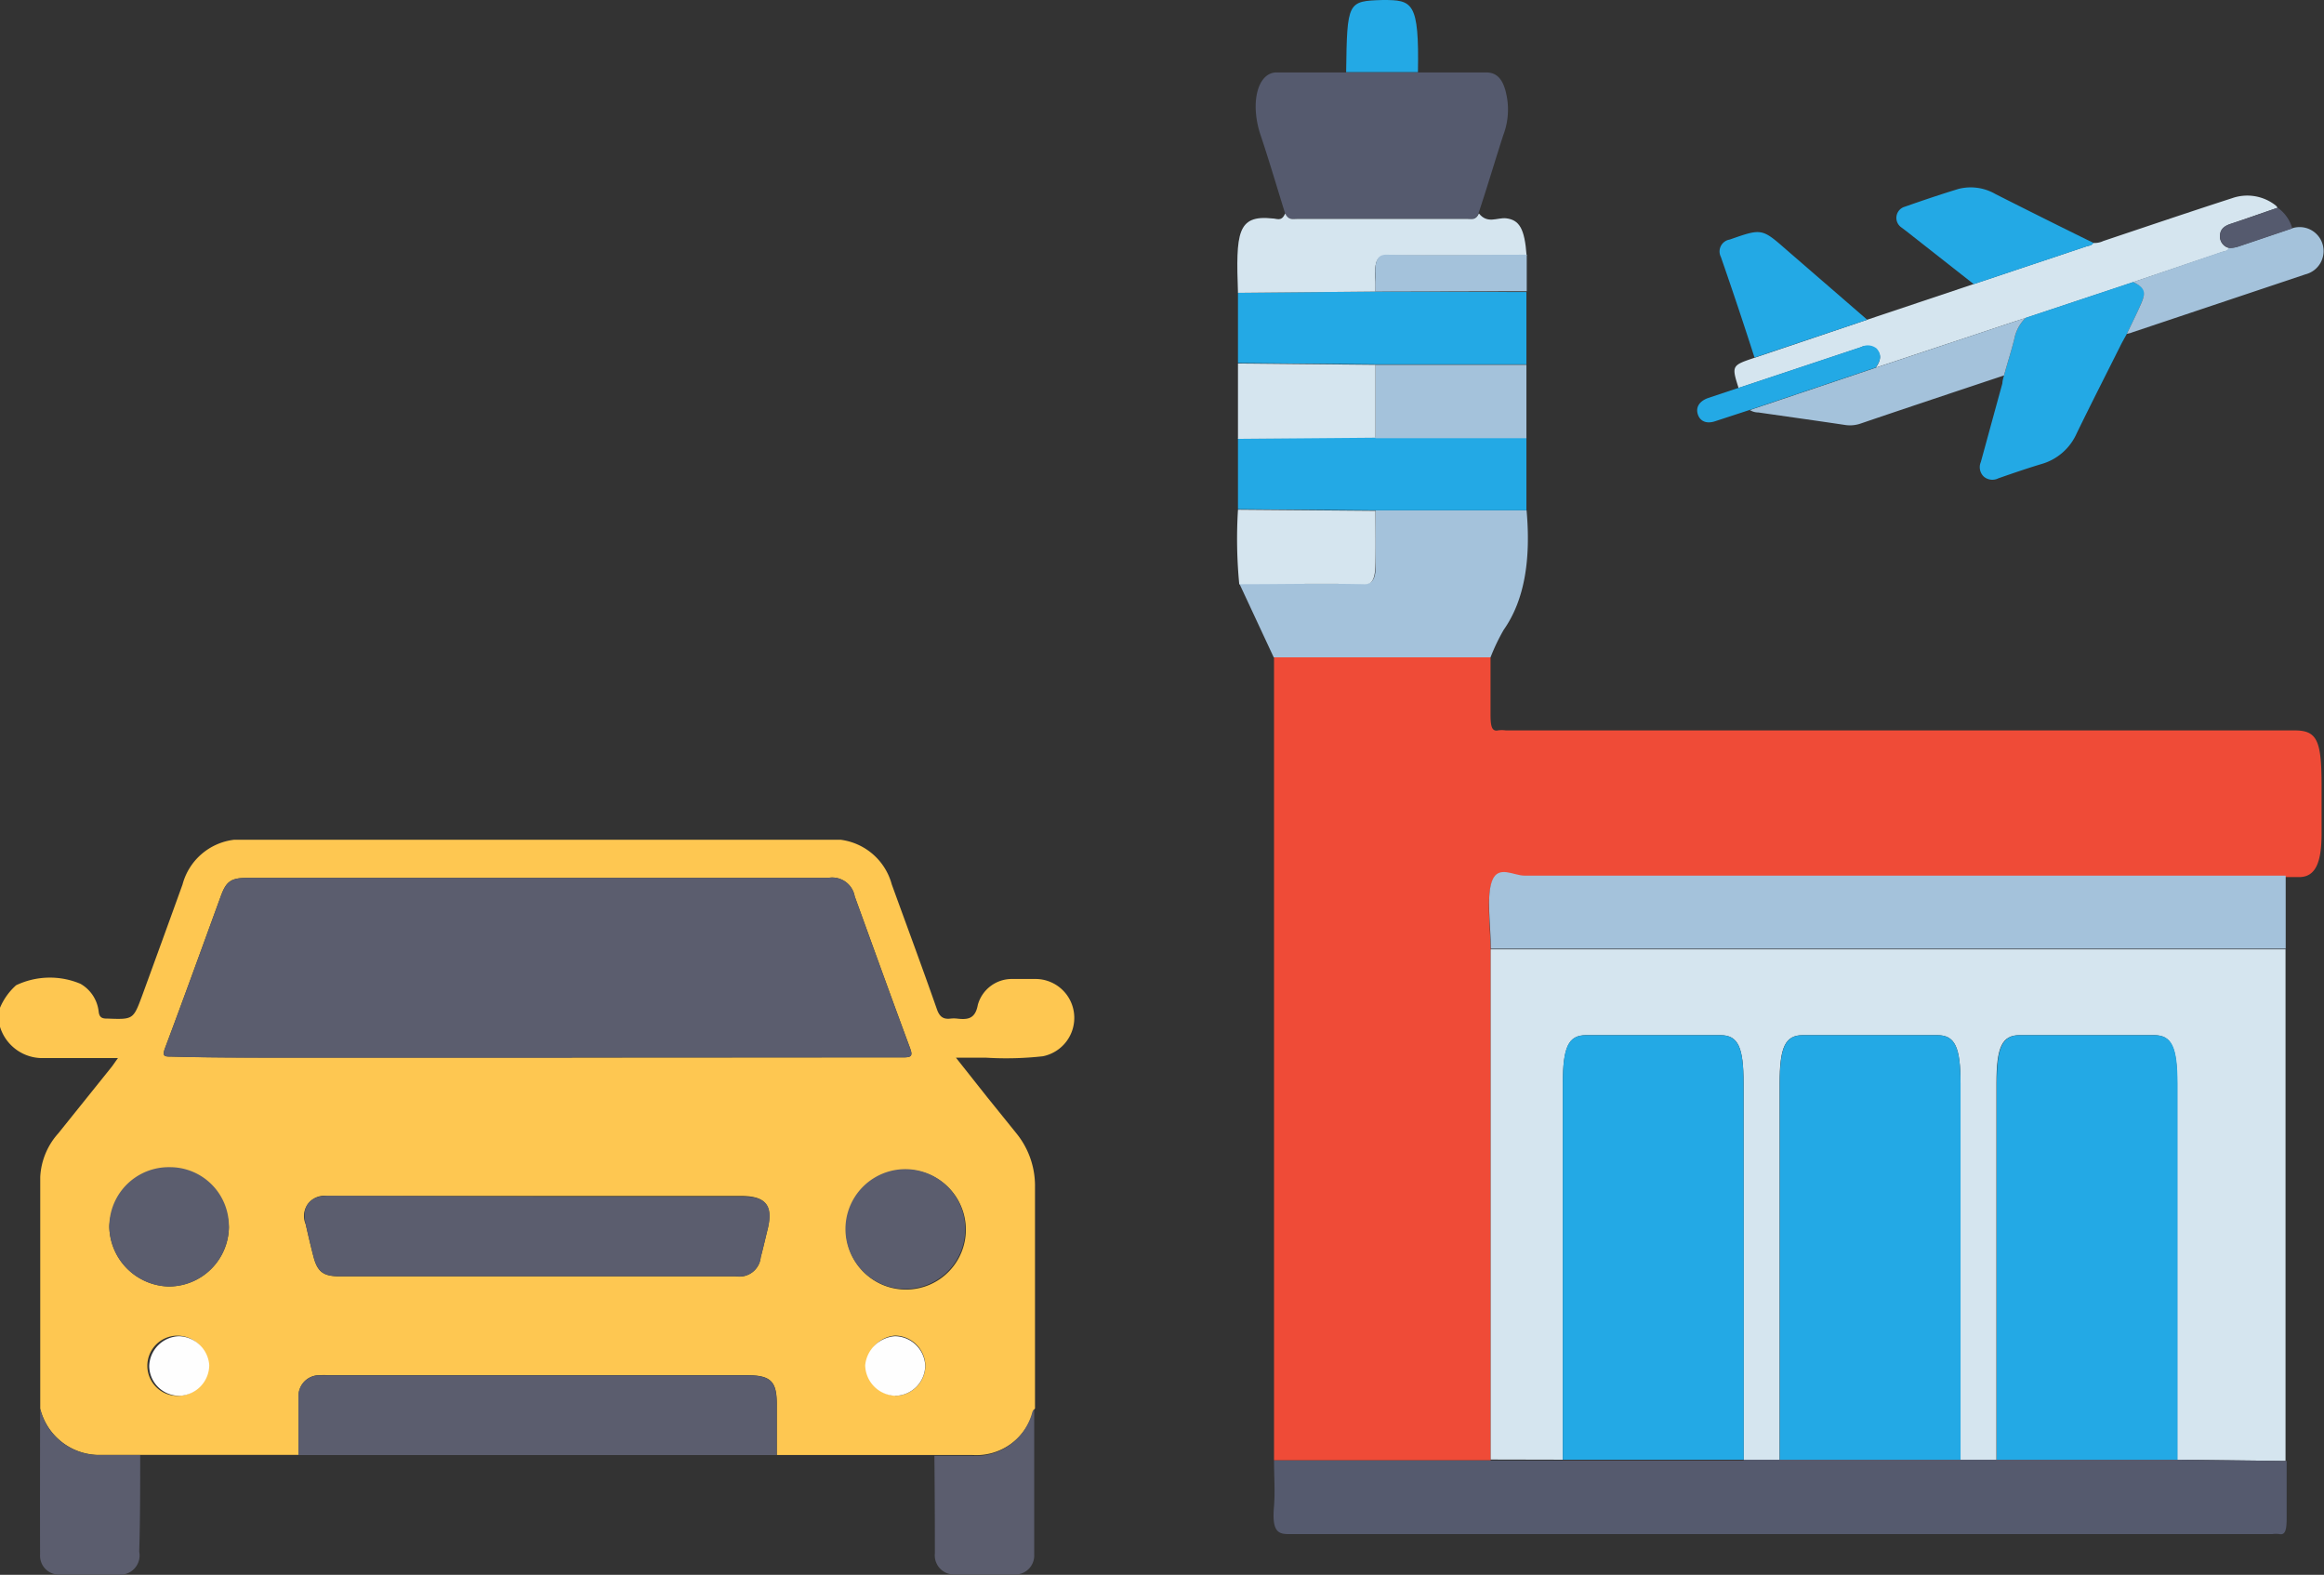 <svg xmlns="http://www.w3.org/2000/svg" viewBox="0 0 144.38 97.82"><rect x="0" y="0" width="144.38" height="97.82" fill="#333333" stroke="none"/><defs><style>.cls-1{fill:#fff;}.cls-2{fill:#ef4b37;}.cls-3{fill:#d5e5ef;}.cls-4{fill:#555a6e;}.cls-5{fill:#a4c2db;}.cls-6{fill:#23a9e5;}.cls-7{fill:#fec751;}.cls-8{fill:#5b5d6e;}.cls-9{fill:#fefefe;}</style></defs><g id="Layer_2" data-name="Layer 2"><g id="Layer_1-2" data-name="Layer 1"><path class="cls-1" d="M100.73,81.46l1.61,2.13h-1.61Z"/><path class="cls-2" d="M92.6,40.83c0,1.18,0,2.37,0,3.54,0,.71.07,1.08.46,1a1.61,1.61,0,0,1,.49,0h49c1.39,0,1.68.6,1.68,3.41,0,1,0,2,0,3,0,1.86-.41,2.66-1.33,2.7l-.91,0c-.3,0-.61,0-.91,0q-23.19,0-46.38,0c-.69,0-1.63-.63-2,.29s-.11,2.8-.09,4.25q0,15.84,0,31.69l-13.46,0q0-5.8,0-11.61,0-19.14,0-38.27Z"/><path class="cls-3" d="M92.61,90.66q0-15.84,0-31.69l34.3,0,15.08,0V90.75l-6.73-.08V67.3c0-2.27-.35-3-1.44-3h-8.35c-1.09,0-1.44.73-1.44,3V90.67H121.8V67.3c0-2.27-.35-3-1.44-3H112c-1.09,0-1.44.73-1.44,3V90.67h-2.24q0-11.69,0-23.37c0-2.27-.34-3-1.44-3H98.54c-1.1,0-1.44.73-1.45,3V90.67Z"/><path class="cls-4" d="M108.33,90.67h27l6.73.08c0,1.18,0,2.36,0,3.54,0,.71-.07,1.08-.46,1a1.48,1.48,0,0,0-.42,0q-30.57,0-61.16,0c-.69,0-1-.27-.87-1.74.07-.93,0-1.88,0-2.83l13.46,0h15.72Z"/><path class="cls-5" d="M142,58.93l-15.08,0-34.3,0c0-1.45-.3-3.3.09-4.25s1.32-.29,2-.29q23.19,0,46.38,0c.3,0,.61,0,.91,0C142,56,142,57.44,142,58.93Z"/><path class="cls-4" d="M79.84,13.26c-.52-1.66-1-3.31-1.57-5-.6-1.95-.12-3.72,1-3.76,1.44,0,2.89,0,4.33,0h4.46c1.43,0,2.85,0,4.27,0,.53,0,1,.26,1.23,1.26a4.45,4.45,0,0,1-.17,2.64c-.52,1.61-1,3.24-1.54,4.86-.2.44-.46.34-.71.34H80.56C80.31,13.6,80,13.69,79.84,13.26Z"/><path class="cls-5" d="M92.6,40.83H79.13L77,36.26c2.59,0,5.17,0,7.76,0,.57,0,.74-.36.7-1.45s0-2.07,0-3.11l9.38,0c.27,3.05-.12,5.57-1.42,7.42A12.42,12.42,0,0,0,92.6,40.83Z"/><path class="cls-6" d="M94.83,18.14v4.49l-9.38,0-8.54-.08V18.19l8.54-.08Z"/><path class="cls-6" d="M94.83,31.7l-9.38,0-8.54-.07v-4.4l8.54-.07,9.38,0Z"/><path class="cls-3" d="M85.45,18.11l-8.54.08c-.13-3.72-.06-4.86,2.15-4.62.26,0,.56.22.78-.31.2.43.47.34.72.34H91.17c.25,0,.51.1.71-.34.54.67,1.13.24,1.69.3.82.1,1.15.64,1.27,2.31-2.9,0-5.8,0-8.7,0-.56,0-.77.34-.7,1.44C85.46,17.54,85.45,17.83,85.45,18.11Z"/><path class="cls-5" d="M94.83,27.22l-9.38,0V22.66l9.38,0Z"/><path class="cls-3" d="M85.45,22.66v4.53l-8.54.07c0-1.56,0-3.12,0-4.68Z"/><path class="cls-3" d="M76.91,31.66l8.54.07c0,1,0,2.08,0,3.11s-.13,1.47-.7,1.45c-2.59-.06-5.17,0-7.76,0A29.43,29.43,0,0,1,76.91,31.66Z"/><path class="cls-5" d="M85.45,18.11c0-.28,0-.57,0-.85-.07-1.1.14-1.45.7-1.44,2.9.07,5.8,0,8.7,0,0,.76,0,1.52,0,2.27Z"/><path class="cls-6" d="M88.09,4.48H83.63C83.69.08,83.72.07,85.9,0,87.75,0,88.17.09,88.09,4.48Z"/><path class="cls-6" d="M108.33,90.67H97.09V67.3c0-2.28.35-3,1.45-3h8.34c1.1,0,1.44.74,1.44,3Q108.34,79,108.33,90.67Z"/><path class="cls-6" d="M121.8,90.67H110.57V67.3c0-2.28.35-3,1.44-3h8.35c1.09,0,1.44.74,1.44,3Z"/><path class="cls-6" d="M135.28,90.67H124.05V67.3c0-2.28.35-3,1.44-3h8.35c1.09,0,1.44.74,1.44,3Z"/><path class="cls-7" d="M66.73,63a2.41,2.41,0,0,0-2.41-2.19H62.89a2.19,2.19,0,0,0-2.14,1.6c-.16.88-.62.94-1.3.86a1.7,1.7,0,0,0-.39,0c-.46.06-.69-.12-.85-.57-.91-2.6-1.87-5.18-2.81-7.77a3.79,3.79,0,0,0-3.19-2.77H14.56a3.77,3.77,0,0,0-3.22,2.78c-.83,2.3-1.67,4.61-2.51,6.91-.55,1.48-.56,1.48-2.14,1.42H6.63c-.32,0-.46-.1-.5-.43A2.27,2.27,0,0,0,5,61.11a4.88,4.88,0,0,0-4,.09,3.9,3.9,0,0,0-1,1.4v1.18a2.75,2.75,0,0,0,2.77,1.94H7.33c-.19.26-.29.42-.41.57l-3.3,4.11A4.37,4.37,0,0,0,2.5,73.11c0,4.79,0,9.59,0,14.39A3.78,3.78,0,0,0,6,90.37c.67,0,1.34,0,2,0l.71,0c.28,0,.56,0,.84,0h9c0-1.19,0-2.39,0-3.58a1.29,1.29,0,0,1,1.27-1.37,5.61,5.61,0,0,1,.58,0h26c1.49,0,1.87.38,1.86,1.84,0,1,0,2.08,0,3.12h1.42l8.42,0c.77,0,1.55,0,2.33,0a3.65,3.65,0,0,0,3.76-2.74c0-.06.08-.1.11-.15q0-6.87,0-13.75a5.17,5.17,0,0,0-1.17-3.36l-1.8-2.23-1.94-2.45c.74,0,1.32,0,1.89,0a20.56,20.56,0,0,0,3.51-.09A2.43,2.43,0,0,0,66.73,63ZM11.16,86.7a1.87,1.87,0,1,1,0-3.73,1.87,1.87,0,0,1,0,3.73Zm-.7-6.79a3.79,3.79,0,0,1-3.67-3.74,3.72,3.72,0,0,1,7.43.06A3.74,3.74,0,0,1,10.46,79.91Zm37.25-3.64c-.15.61-.29,1.23-.45,1.83a1.33,1.33,0,0,1-1.54,1.18H21.09c-1,0-1.37-.27-1.62-1.24-.17-.65-.32-1.3-.48-2a1.26,1.26,0,0,1,1.35-1.75H46.21C47.59,74.33,48,74.92,47.71,76.27ZM35.54,65.69h-18c-2.3,0-4.6,0-6.9-.06-.41,0-.58,0-.39-.52,1.18-3.14,2.32-6.3,3.47-9.45.34-.93.64-1.13,1.65-1.13l36.08,0a1.42,1.42,0,0,1,1.65,1.15c1.14,3.13,2.27,6.28,3.43,9.4.2.53.08.6-.43.6C49.22,65.68,42.38,65.69,35.54,65.69Zm20.07,21a1.87,1.87,0,0,1,0-3.73,1.91,1.91,0,0,1,1.88,1.86A1.89,1.89,0,0,1,55.61,86.7ZM60,76.19a3.72,3.72,0,1,1-7.43,0,3.72,3.72,0,0,1,7.43,0Z"/><path class="cls-8" d="M18.54,90.38c0-1.19,0-2.38,0-3.58a1.29,1.29,0,0,1,1.27-1.37c.19,0,.39,0,.58,0h26c1.49,0,1.87.37,1.86,1.83,0,1,0,2.08,0,3.12-.2,0-.39,0-.59,0H19.12Z"/><path class="cls-8" d="M2.49,87.5A3.8,3.8,0,0,0,6,90.38c.67,0,1.34,0,2,0,.23,0,.47,0,.71,0,0,2,0,4-.06,6A1.2,1.2,0,0,1,7.29,97.8q-1.75,0-3.51,0a1.17,1.17,0,0,1-1.29-1.24C2.48,93.54,2.49,90.52,2.49,87.5Z"/><path class="cls-8" d="M58.05,90.43l2.33,0a3.64,3.64,0,0,0,3.76-2.74,1.43,1.43,0,0,1,.11-.15c0,3,0,6,0,9A1.18,1.18,0,0,1,63,97.8c-1.23,0-2.47,0-3.71,0a1.19,1.19,0,0,1-1.21-1.32C58.08,94.46,58.07,92.44,58.05,90.43Z"/><path class="cls-8" d="M35.54,65.7h-18c-2.3,0-4.6,0-6.9-.07-.41,0-.58,0-.39-.52,1.18-3.14,2.32-6.3,3.47-9.45.34-.92.64-1.13,1.65-1.13l36.08,0a1.42,1.42,0,0,1,1.65,1.15c1.14,3.14,2.27,6.28,3.43,9.41.2.52.08.59-.43.59H35.54Z"/><path class="cls-8" d="M33.44,74.33H46.21c1.38,0,1.83.58,1.5,1.94-.15.61-.29,1.22-.45,1.83a1.32,1.32,0,0,1-1.54,1.17H21.09c-1,0-1.37-.27-1.62-1.24-.17-.65-.32-1.3-.48-2-.26-1.09.24-1.75,1.35-1.75Z"/><path class="cls-8" d="M10.54,72.5a3.66,3.66,0,0,1,3.68,3.73,3.73,3.73,0,0,1-3.76,3.68,3.78,3.78,0,0,1-3.67-3.73A3.69,3.69,0,0,1,10.54,72.5Z"/><path class="cls-8" d="M52.53,76.15a3.72,3.72,0,0,1,7.43,0,3.72,3.72,0,1,1-7.43,0Z"/><path class="cls-9" d="M11.16,86.7a1.87,1.87,0,0,1-1.89-1.84A1.91,1.91,0,0,1,11.12,83,1.94,1.94,0,0,1,13,84.79,1.92,1.92,0,0,1,11.16,86.7Z"/><path class="cls-9" d="M57.48,84.83a1.89,1.89,0,0,1-1.87,1.87,1.94,1.94,0,0,1-1.86-1.89A2,2,0,0,1,55.6,83,1.91,1.91,0,0,1,57.48,84.83Z"/><path class="cls-3" d="M116,19.86l6.6-2.21,7-2.34c.15-.05.34-.05.44-.22a1.27,1.27,0,0,0,.63-.12c2.66-.89,5.31-1.79,8-2.66a2.85,2.85,0,0,1,2.72.46.67.67,0,0,1,.11.14c-1,.33-1.94.67-2.92,1-.37.12-.64.32-.66.73a.73.73,0,0,0,.59.77c-.1.2-.31.2-.47.25l-5.52,1.87-6.67,2.22-.57.18-8.75,2.91c.35-.5.36-.85,0-1.16a.87.87,0,0,0-.95-.1l-7.57,2.52c-.44-1.39-.43-1.4,1-1.88Z"/><path class="cls-6" d="M125.85,19.74l6.67-2.22c.77.36.85.52.51,1.31s-.6,1.28-.9,1.91c-.14.26-.29.51-.42.78-.9,1.8-1.82,3.6-2.7,5.41a3.41,3.41,0,0,1-2.17,1.89c-.9.27-1.8.58-2.69.89a.82.82,0,0,1-.91-.11.81.81,0,0,1-.18-.9c.45-1.63.89-3.26,1.34-4.89,0-.16.06-.33.1-.49.21-.76.45-1.5.64-2.26A2.48,2.48,0,0,1,125.85,19.74Z"/><path class="cls-5" d="M125.85,19.74a2.48,2.48,0,0,0-.71,1.32c-.19.76-.43,1.5-.64,2.26-3,1-6,2-8.94,3a2,2,0,0,1-.91.08c-1.8-.27-3.61-.52-5.41-.78a1,1,0,0,1-.53-.15l7.82-2.63,8.75-2.91Z"/><path class="cls-6" d="M130.06,15.09c-.1.17-.29.17-.44.22l-7,2.34-4.16-3.27-.33-.25a.72.72,0,0,1,.21-1.29c1.11-.39,2.23-.77,3.35-1.11a3.07,3.07,0,0,1,2.29.33C126,13.08,128,14.08,130.06,15.09Z"/><path class="cls-6" d="M116,19.86l-7,2.35q-1-3.12-2.09-6.25a.75.75,0,0,1,.55-1.08c2-.7,2-.7,3.54.65Z"/><path class="cls-5" d="M132.13,20.74c.3-.63.62-1.26.9-1.91s.26-.95-.51-1.31L138,15.65c.16-.05.37-.05.47-.25a1.64,1.64,0,0,0,.58-.09l3.32-1.12a1.49,1.49,0,1,1,.86,2.85l-10.78,3.61C132.37,20.69,132.25,20.71,132.13,20.74Z"/><path class="cls-6" d="M116.53,22.83l-7.82,2.63-2.17.71c-.52.17-.92,0-1.06-.43s.08-.8.59-1l2-.67,7.57-2.52a.87.87,0,0,1,.95.1C116.89,22,116.88,22.33,116.53,22.83Z"/><path class="cls-4" d="M142.41,14.19l-3.32,1.12a1.64,1.64,0,0,1-.58.09.73.73,0,0,1-.59-.77c0-.41.29-.61.66-.73,1-.32,1.95-.66,2.92-1A2.35,2.35,0,0,1,142.41,14.19Z"/></g></g></svg>